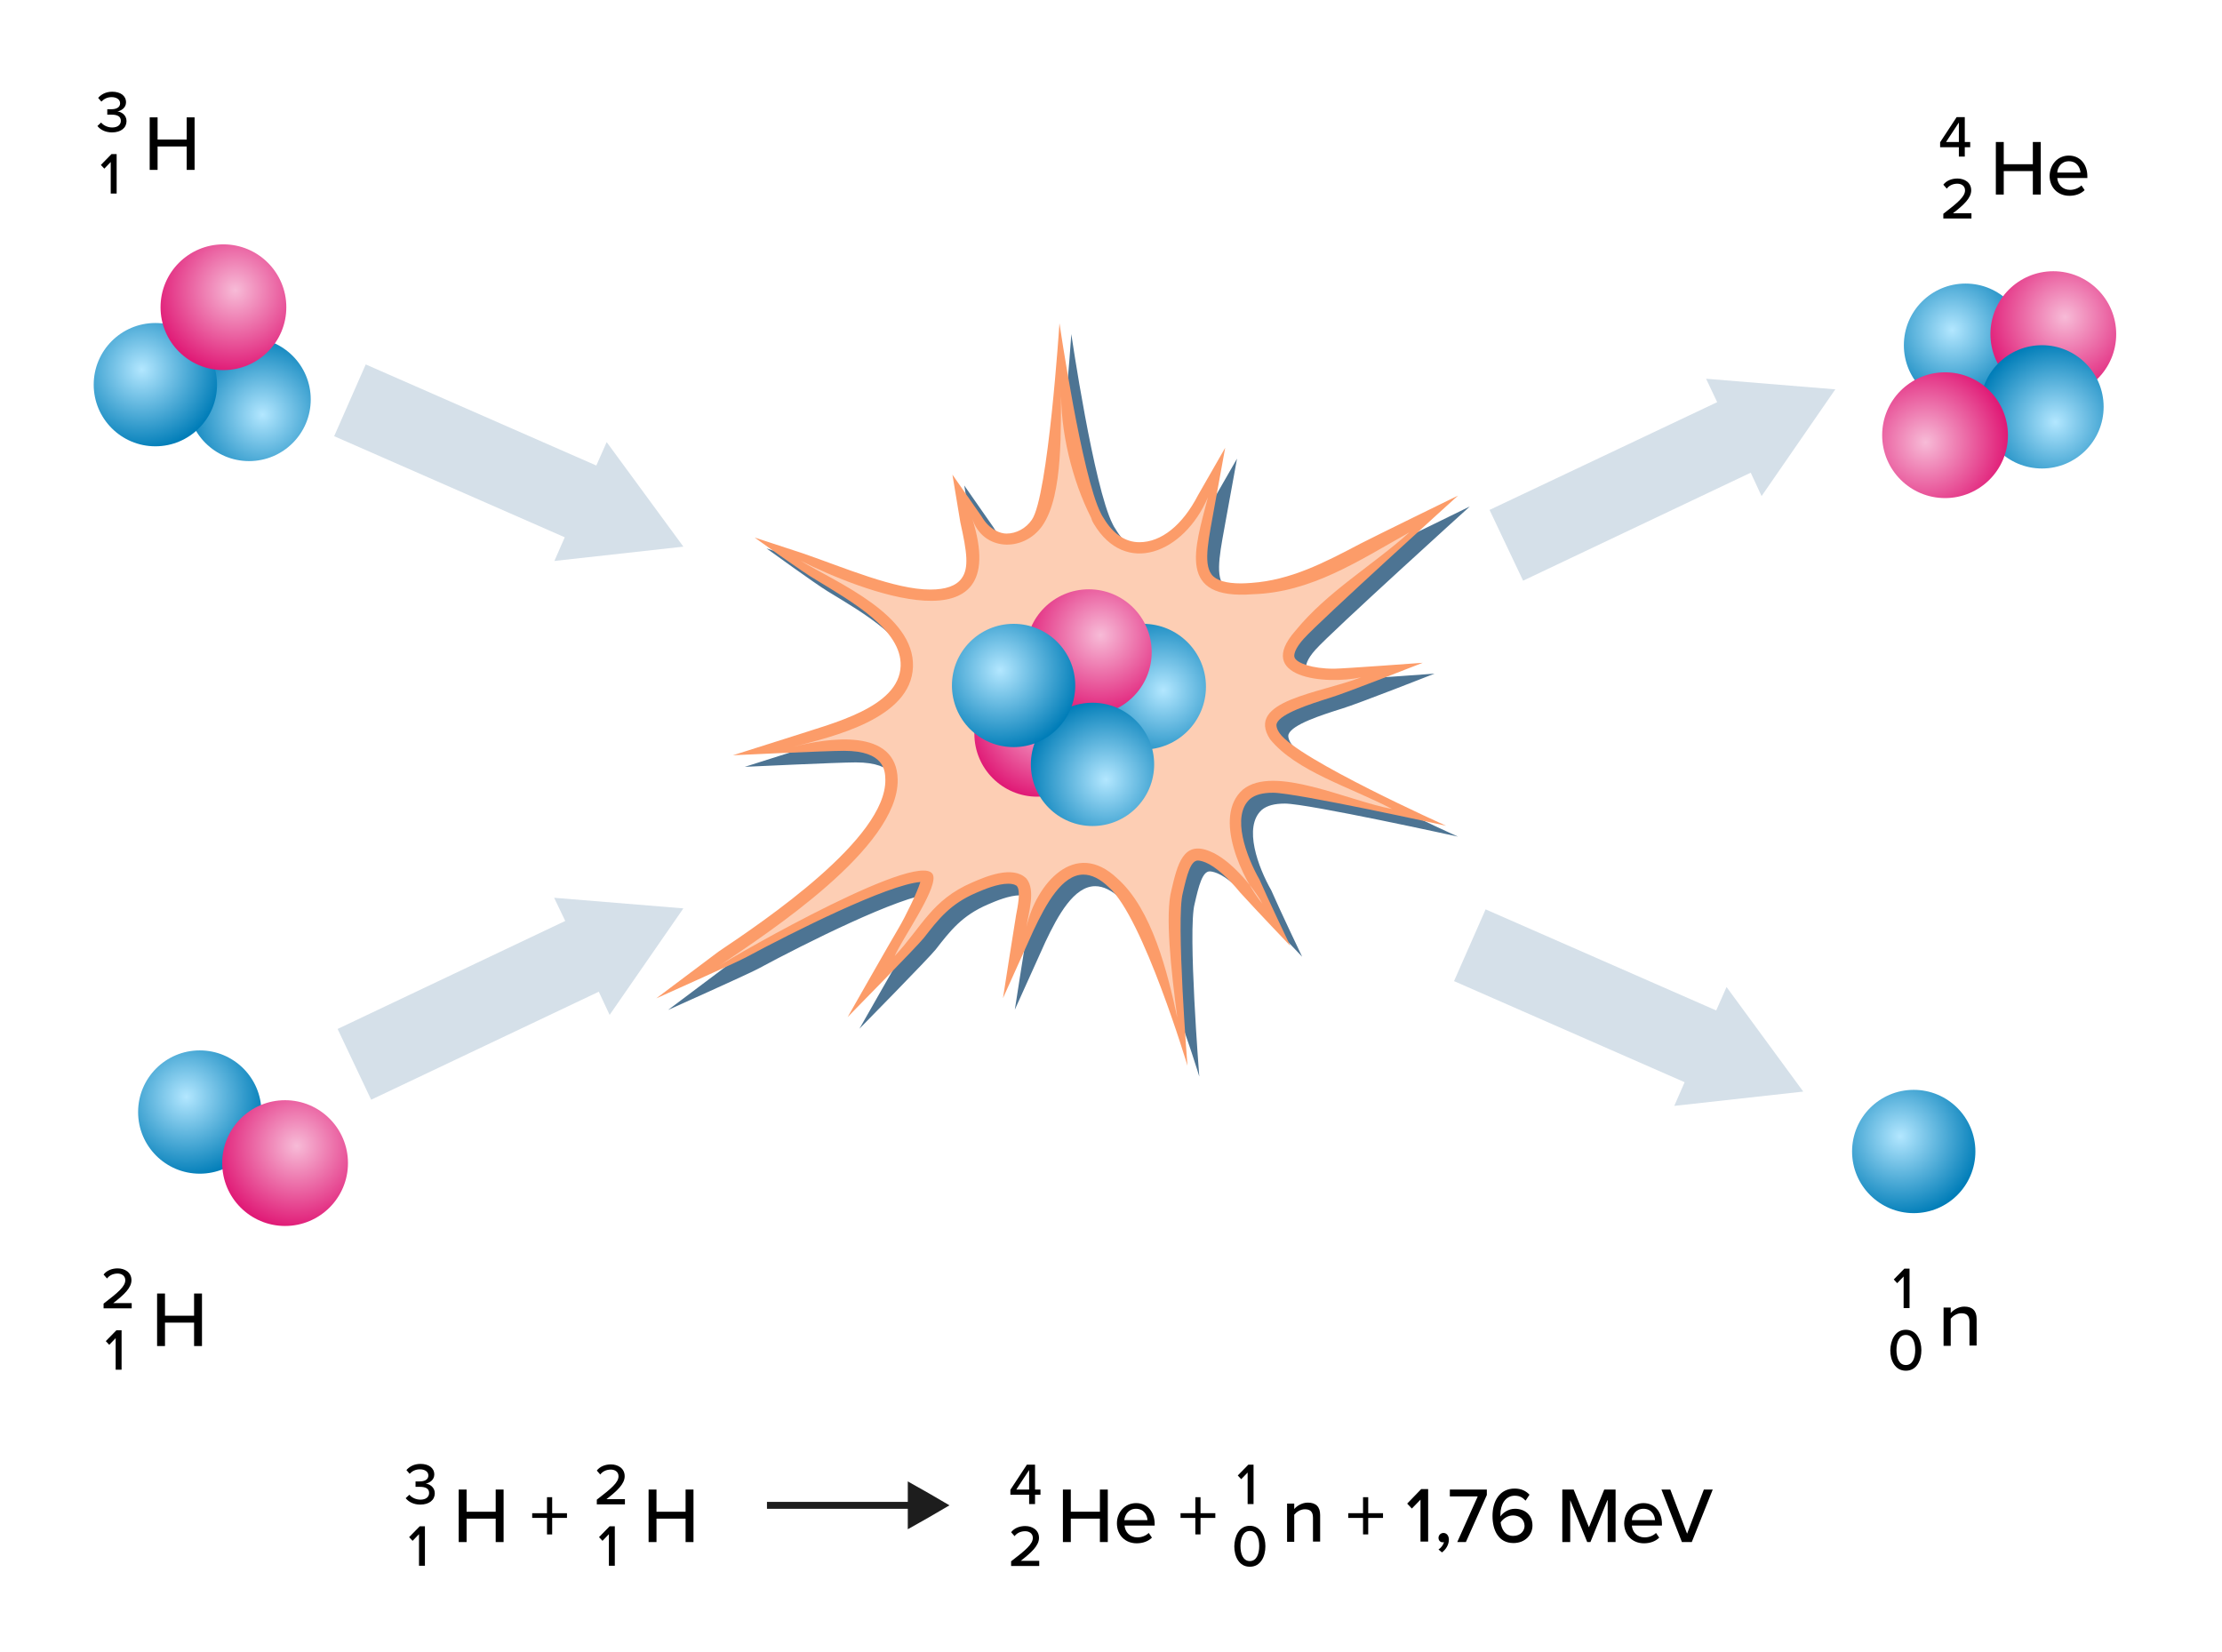 <svg xmlns="http://www.w3.org/2000/svg" xmlns:xlink="http://www.w3.org/1999/xlink" xml:space="preserve" enable-background="new 0 0 901 670" viewBox="0 0 901 670"><style>.st18{fill:#d5e0e9}</style><g id="Ebene_2"><g><path fill="#4d7493" d="M454.5 364.6c-3.6-3.5-7.1-5.2-10.4-5.2-8.6 0-15.1 11.8-20.2 22.6l-12.4 27.5s5-32.1 5.3-33.6c.7-3.7 2-9.9.3-11.9 0 0-.9-.9-3.5-.9-4.3 0-9.8 2.3-13 3.7-10.5 4.5-15.2 10.6-21.2 18.3-2.6 3.3-30.9 32.1-30.9 32.1s18.3-32.2 20.8-36.3c2.7-4.6 7.4-14.2 8.7-18.5-13.3 1.1-51.3 20.1-70.8 30.6-3.7 2-36.3 16.6-36.3 16.6l25.3-19c18.6-12.5 68-45.8 67.6-69.7-.1-3.5-.2-11.7-16.8-11.7-7.1 0-45 1.8-45 1.8l24.3-7.7c16.1-5.3 43.1-11.7 43.7-28.5.5-14.7-19.7-26-34.4-35-4.8-2.9-24.8-17.4-24.8-17.4l19.8 6.5c16.5 5.7 37.1 14.6 51.4 14.6 6.3 0 10.5-1.5 12.7-4.5 3.1-4.2 2.2-10.7-.5-22.8l-3.2-19.3 11.8 16.9c3.3 5.7 7.9 7 10.1 7 4 0 7.9-2.1 10.3-5.6 6.6-9.4 11.2-79.7 11.2-79.7s9.1 62.1 16.8 77.1c.3.7.7 1.3 1.1 1.9 3.8 6.4 8.8 9.8 14.5 9.8 8.9 0 17.5-6.9 23.8-19.1l11-19.2-4.3 23.6c-2.2 12.6-4.8 23.1-1.2 27.8 1.8 2.4 5.9 3.6 11.9 3.6 1.3 0 2.7-.1 4.2-.2 15.9-1.1 29.6-8.2 44.2-15.9 5.8-3 39.6-19.5 39.6-19.5s-56 50.7-62.6 58.1c-3.5 3.9-4.2 6.6-3.6 7.7 1 2.1 6.9 4.4 15.9 4.4 3.5 0 36-2.4 36-2.4s-31.3 12.3-37.3 14.1c-8.6 2.7-20.4 6.5-21.9 10.5-.3.9 0 2.3 1.2 4 7.1 10.4 67.5 37.5 67.5 37.5s-60.9-13.4-70.2-13.4c-4.2 0-7.2.8-9.3 2.5-7.8 6.9-1.4 23.6 3.8 32.7 3.1 7.2 12.5 26.9 12.5 26.9s-13.5-14.1-20.3-21.6c-4.8-5.9-10.1-10.6-14-12.2-1.7-.7-2.7-.8-3.2-.8-2.9 0-4.4 5.7-6.1 13.2-2.8 10.5 1.9 70 1.9 70s-18.1-59.8-31.8-72z"/><path fill="#fc9c69" d="M449.7 359.9c-3.6-3.5-7.1-5.2-10.4-5.2-8.6 0-15.1 11.8-20.2 22.6l-12.4 27.5s5-32.1 5.3-33.6c.7-3.7 2-9.9.3-11.9 0 0-.9-.9-3.5-.9-4.3 0-9.8 2.3-13 3.7-10.5 4.5-15.2 10.6-21.2 18.3-2.6 3.3-30.9 32.1-30.9 32.1s18.3-32.2 20.8-36.3c2.7-4.6 7.4-14.2 8.7-18.5-13.3 1.1-51.3 20.1-70.8 30.6-3.7 2-36.3 16.6-36.3 16.6l25.3-19c18.6-12.5 68-45.8 67.6-69.7-.1-3.5-.2-11.7-16.8-11.7-7.1 0-45 1.8-45 1.8l24.3-7.7c16.1-5.3 43.1-11.7 43.7-28.5.5-14.7-19.7-26-34.4-35-4.7-2.6-24.8-17.1-24.8-17.1l19.8 6.5c16.5 5.7 37.1 14.6 51.4 14.6 6.3 0 10.5-1.5 12.7-4.5 3.1-4.2 2.2-10.7-.5-22.8l-3.2-19.3 11.8 16.9c3.3 5.7 7.9 7 10.1 7 4 0 7.9-2.1 10.3-5.6 6.6-9.4 11.2-79.7 11.2-79.7s9.1 62.1 16.8 77.1c.3.7.7 1.3 1.1 1.9 3.8 6.4 8.8 9.8 14.5 9.8 8.9 0 17.5-6.9 23.8-19.1l11-19.2-4.3 23.6c-2.2 12.6-4.8 23.1-1.2 27.8 1.8 2.4 5.9 3.6 11.9 3.6 1.3 0 2.7-.1 4.2-.2 15.9-1.1 29.6-8.2 44.2-15.9 5.8-3 39.6-19.5 39.6-19.5s-56 50.7-62.6 58.1c-3.5 3.9-4.2 6.6-3.6 7.7 1 2.1 6.9 4.4 15.9 4.4 3.5 0 36-2.4 36-2.4s-31.3 12.3-37.3 14.1c-8.6 2.7-20.4 6.5-21.9 10.5-.3.9 0 2.3 1.2 4 7.1 10.4 67.5 37.5 67.5 37.5s-60.9-13.4-70.2-13.4c-4.2 0-7.2.8-9.3 2.5-7.8 6.9-1.4 23.6 3.8 32.7 3.1 7.2 12.5 26.9 12.5 26.9s-13.5-14.1-20.3-21.6c-4.8-5.9-10.1-10.6-14-12.2-1.7-.7-2.7-.8-3.2-.8-2.9 0-4.4 5.7-6.1 13.2-2.8 10.5 1.9 70 1.9 70s-18-60.1-31.8-72.3z"/><g><defs><path id="SVGID_1_" d="M443.5 212.4c12.8 21.5 36.6 12 46.3-10.7-5.5 21.2-12.6 41.6 18.1 39.3 23.8-.7 42.9-13.5 63.6-25.1-14.6 13.2-33.3 24-46.3 40-16.5 18.8 11.8 22 26.7 18.8-16.8 6.5-47.1 9.4-36.9 25.1 10.7 13.1 32.3 19.3 49.5 28.3-17.9-3.3-47.9-18.1-60.5-7.9-12.6 11 0 36.9 7.9 46.3-3.9-7.1-13.3-18.1-21.2-21.2-11-4.7-13.3 5.5-15.7 15.7-2.6 9.7-.2 32.3 2.4 51.8-3.9-18.1-10.2-44-24.3-56.5-17.3-16.5-33 2.4-36.9 19.6.8-5.5 3.9-14.9 0-19.6-5.5-5.5-16.5-.8-22 1.6-16.5 7.1-20.4 18.1-31.4 29.8 3.1-7.1 16.5-25.9 15.7-32.2-1.7-13.3-80.6 31.9-86.9 36.2 20-13.5 72.8-47.9 72.4-75.5-.4-21.3-28.5-16.9-42.5-13.3 16-4.1 48-11.4 48.7-32.5.7-21.1-30.8-34.1-45.6-43 24.1 12.1 86.7 36.8 69.6-17.2 4.2 13.4 20.8 13.9 28.4 3.1 8.9-12.7 7.3-40.9 7.7-55.9-.5 17.2 4.4 37.4 12.2 52.7.2.9.6 1.6 1 2.3z"/></defs><use xlink:href="#SVGID_1_" fill="#fdceb4" overflow="visible"/><clipPath id="SVGID_00000174579896292414228600000013132791898575717554_"><use xlink:href="#SVGID_1_" overflow="visible"/></clipPath></g></g></g><g id="Ebene_3"><radialGradient id="SVGID_00000134221632792794840240000004322574175342592148_" cx="413.805" cy="346.364" r="32.757" gradientTransform="matrix(-.788 .648 -.648 -.788 1022.208 284.804)" gradientUnits="userSpaceOnUse"><stop offset="0" stop-color="#b3e7ff"/><stop offset="1" stop-color="#007db8"/></radialGradient><circle cx="463.5" cy="278.5" r="25.5" fill="url(#SVGID_00000134221632792794840240000004322574175342592148_)"/><radialGradient id="SVGID_00000003784843445195293620000003043697124287790506_" cx="446.306" cy="392.419" r="32.757" gradientTransform="scale(1.02) rotate(75.946 500.491 319.96)" gradientUnits="userSpaceOnUse"><stop offset="0" stop-color="#f7bbd7"/><stop offset="1" stop-color="#e01a76"/></radialGradient><circle cx="420.6" cy="297.6" r="25.5" fill="url(#SVGID_00000003784843445195293620000003043697124287790506_)"/><radialGradient id="SVGID_00000023270946643773326140000015396269370161137079_" cx="419.782" cy="364.689" r="32.757" gradientTransform="scale(1.02) rotate(75.946 500.491 319.96)" gradientUnits="userSpaceOnUse"><stop offset="0" stop-color="#f7bbd7"/><stop offset="1" stop-color="#e01a76"/></radialGradient><circle cx="441.5" cy="264.5" r="25.5" fill="url(#SVGID_00000023270946643773326140000015396269370161137079_)"/><radialGradient id="SVGID_00000113350540195924790580000008352950811937129098_" cx="437.539" cy="315.819" r="32.757" gradientTransform="rotate(180 443 316)" gradientUnits="userSpaceOnUse"><stop offset="0" stop-color="#b3e7ff"/><stop offset="1" stop-color="#007db8"/></radialGradient><circle cx="443" cy="310" r="25" fill="url(#SVGID_00000113350540195924790580000008352950811937129098_)"/><radialGradient id="SVGID_00000088126347972766399540000001923535561733870505_" cx="779.539" cy="463.819" r="32.757" gradientTransform="rotate(180 443 316)" gradientUnits="userSpaceOnUse"><stop offset="0" stop-color="#b3e7ff"/><stop offset="1" stop-color="#007db8"/></radialGradient><circle cx="101" cy="162" r="25" fill="url(#SVGID_00000088126347972766399540000001923535561733870505_)"/><radialGradient id="SVGID_00000113336170375455929990000009097780076665114240_" cx="405.539" cy="271.819" r="32.757" gradientUnits="userSpaceOnUse"><stop offset="0" stop-color="#b3e7ff"/><stop offset="1" stop-color="#007db8"/></radialGradient><circle cx="411" cy="278" r="25" fill="url(#SVGID_00000113336170375455929990000009097780076665114240_)"/><radialGradient id="SVGID_00000073680326553444736660000013245302196842535042_" cx="770.539" cy="460.819" r="32.757" gradientUnits="userSpaceOnUse"><stop offset="0" stop-color="#b3e7ff"/><stop offset="1" stop-color="#007db8"/></radialGradient><circle cx="776" cy="467" r="25" fill="url(#SVGID_00000073680326553444736660000013245302196842535042_)"/><radialGradient id="SVGID_00000002370408589406953570000016009183614389707692_" cx="57.539" cy="149.819" r="32.757" gradientUnits="userSpaceOnUse"><stop offset="0" stop-color="#b3e7ff"/><stop offset="1" stop-color="#007db8"/></radialGradient><circle cx="63" cy="156" r="25" fill="url(#SVGID_00000002370408589406953570000016009183614389707692_)"/><radialGradient id="SVGID_00000009554788662663203910000005735022771357323709_" cx="791.539" cy="133.819" r="32.757" gradientUnits="userSpaceOnUse"><stop offset="0" stop-color="#b3e7ff"/><stop offset="1" stop-color="#007db8"/></radialGradient><circle cx="797" cy="140" r="25" fill="url(#SVGID_00000009554788662663203910000005735022771357323709_)"/><radialGradient id="SVGID_00000113318410059344089650000000403257534748536987_" cx="390.23" cy="-37.928" r="32.757" gradientTransform="scale(1.02) rotate(75.946 500.491 319.96)" gradientUnits="userSpaceOnUse"><stop offset="0" stop-color="#f7bbd7"/><stop offset="1" stop-color="#e01a76"/></radialGradient><circle cx="832.6" cy="135.5" r="25.5" fill="url(#SVGID_00000113318410059344089650000000403257534748536987_)"/><radialGradient id="SVGID_00000008834199348636463510000015728794689519684279_" cx="52.539" cy="460.819" r="32.757" gradientTransform="rotate(180 443 316)" gradientUnits="userSpaceOnUse"><stop offset="0" stop-color="#b3e7ff"/><stop offset="1" stop-color="#007db8"/></radialGradient><circle cx="828" cy="165" r="25" fill="url(#SVGID_00000008834199348636463510000015728794689519684279_)"/><radialGradient id="SVGID_00000071559534114015077550000003837221888814310051_" cx="203.216" cy="665.083" r="32.757" gradientTransform="scale(1.02) rotate(75.946 500.491 319.96)" gradientUnits="userSpaceOnUse"><stop offset="0" stop-color="#f7bbd7"/><stop offset="1" stop-color="#e01a76"/></radialGradient><circle cx="90.6" cy="124.6" r="25.5" fill="url(#SVGID_00000071559534114015077550000003837221888814310051_)"/><radialGradient id="SVGID_00000139289015217147967950000010283964344822854023_" cx="75.539" cy="444.819" r="32.757" gradientUnits="userSpaceOnUse"><stop offset="0" stop-color="#b3e7ff"/><stop offset="1" stop-color="#007db8"/></radialGradient><circle cx="81" cy="451" r="25" fill="url(#SVGID_00000139289015217147967950000010283964344822854023_)"/><radialGradient id="SVGID_00000134245851342201789730000001148395134156090010_" cx="539.222" cy="723.996" r="32.757" gradientTransform="scale(1.02) rotate(75.946 500.491 319.96)" gradientUnits="userSpaceOnUse"><stop offset="0" stop-color="#f7bbd7"/><stop offset="1" stop-color="#e01a76"/></radialGradient><circle cx="115.6" cy="471.7" r="25.5" fill="url(#SVGID_00000134245851342201789730000001148395134156090010_)"/><radialGradient id="SVGID_00000039130135961784267670000005595619167798422715_" cx="119.96" cy="160.622" r="32.757" gradientTransform="rotate(-68.327 463.038 -313.48) scale(1.02)" gradientUnits="userSpaceOnUse"><stop offset="0" stop-color="#f7bbd7"/><stop offset="1" stop-color="#e01a76"/></radialGradient><circle cx="788.7" cy="176.5" r="25.5" fill="url(#SVGID_00000039130135961784267670000005595619167798422715_)"/><g><g><g><path d="m135.5 176.9 93.5 41-4.2 9.6 52.3-5.8-31.1-42.4-4.2 9.5-93.5-41z" class="st18"/></g></g></g><g><g><g><path d="m617.6 235.5 92.3-43.8 4.4 9.5 29.9-43.3-52.4-4.3 4.5 9.5-92.3 43.7z" class="st18"/></g></g></g><g><g><g><path d="m150.5 446 92.3-43.8 4.4 9.4 29.9-43.2-52.4-4.3 4.5 9.4-92.3 43.8z" class="st18"/></g></g></g><g><g><g><path d="m589.6 397.9 93.5 41-4.2 9.6 52.3-5.8-31.1-42.4-4.2 9.5-93.5-41z" class="st18"/></g></g></g><g><path d="M41 49.7c1 1.2 2.7 2 4.5 2 2.2 0 3.5-1.1 3.5-2.7 0-1.8-1.4-2.5-3.8-2.5h-1.7v-2.2h1.7c1.9 0 3.5-.7 3.5-2.4 0-1.6-1.5-2.5-3.4-2.5-1.7 0-3 .6-4.2 1.8l-1.3-1.5c1.2-1.4 3.1-2.5 5.7-2.5 3.3 0 5.6 1.6 5.6 4.3 0 2.2-1.9 3.4-3.5 3.7 1.5.1 3.7 1.4 3.7 3.9 0 2.7-2.2 4.6-5.9 4.6-2.8 0-4.8-1.2-5.9-2.6l1.5-1.4z"/></g><g><path d="M75.7 59.4H63.9v9.5h-3.2V47.6h3.2v9h11.8v-9h3.2v21.3h-3.2v-9.5z"/></g><g><path d="m44.9 65.7-2.6 2.7-1.4-1.5 4.3-4.4h2.1v16h-2.4V65.7z"/></g><g><path d="M42 528.7c6-4.6 8.8-7 8.8-9.5 0-1.9-1.6-2.7-3.1-2.7-1.9 0-3.4.8-4.3 2l-1.4-1.6c1.3-1.7 3.5-2.5 5.7-2.5 2.9 0 5.6 1.6 5.6 4.8 0 3.1-3 5.9-7.4 9.3h7.5v2.1H42v-1.9z"/></g><g><path d="M78.7 536.4H66.9v9.5h-3.2v-21.3h3.2v9h11.8v-9h3.2v21.3h-3.2v-9.5z"/></g><g><path d="m46.9 542.7-2.6 2.7-1.4-1.5 4.3-4.4h2.1v16h-2.4v-12.8z"/></g><g><path d="M166 606.2c1 1.2 2.7 2 4.5 2 2.2 0 3.5-1.1 3.5-2.7 0-1.8-1.4-2.5-3.8-2.5h-1.7v-2.2h1.7c1.9 0 3.5-.7 3.5-2.4 0-1.6-1.5-2.5-3.4-2.5-1.7 0-3 .6-4.2 1.8l-1.3-1.5c1.2-1.4 3.1-2.5 5.7-2.5 3.3 0 5.6 1.6 5.6 4.3 0 2.2-1.9 3.4-3.5 3.7 1.5.1 3.7 1.4 3.7 3.9 0 2.7-2.2 4.6-5.9 4.6-2.8 0-4.8-1.2-5.9-2.6l1.5-1.4z"/></g><g><path d="M201 615.9h-11.8v9.5H186v-21.3h3.2v9H201v-9h3.2v21.3H201v-9.5zM223.9 622.3h-2.1v-6.7h-6v-1.9h6v-6.5h2.1v6.5h6v1.9h-6v6.7z"/></g><g><path d="m169.9 622.2-2.6 2.7-1.4-1.5 4.3-4.4h2.1v16h-2.4v-12.8z"/></g><g><path d="M417.3 606.2h-7.6v-2l6.7-10.2h3.3v10.1h2.2v2.1h-2.2v3.8h-2.4v-3.8zm-5.2-2.1h5.2v-7.9l-5.2 7.9z"/></g><g><path d="M446 615.9h-11.8v9.5H431v-21.3h3.2v9H446v-9h3.2v21.3H446v-9.5zM460.7 609.6c4.6 0 7.5 3.6 7.5 8.4v.7H456c.2 2.6 2.1 4.8 5.2 4.8 1.6 0 3.4-.6 4.6-1.8l1.3 1.9c-1.5 1.5-3.7 2.3-6.2 2.3-4.6 0-8-3.3-8-8.1 0-4.6 3.3-8.2 7.8-8.2zm-4.8 6.9h9.4c-.1-2-1.4-4.6-4.7-4.6-3 0-4.5 2.5-4.7 4.6zM486.8 622.3h-2.1v-6.7h-6v-1.9h6v-6.5h2.1v6.5h6v1.9h-6v6.7z"/></g><g><path d="M410 633.2c6-4.6 8.8-7 8.8-9.5 0-1.9-1.6-2.7-3.1-2.7-1.9 0-3.4.8-4.3 2l-1.4-1.6c1.3-1.7 3.5-2.5 5.7-2.5 2.9 0 5.6 1.6 5.6 4.8 0 3.1-3 5.9-7.4 9.3h7.5v2.1H410v-1.9z"/></g><g><path d="M242 608.2c6-4.6 8.8-7 8.8-9.5 0-1.9-1.6-2.7-3.1-2.7-1.9 0-3.4.8-4.3 2l-1.4-1.6c1.3-1.7 3.5-2.5 5.7-2.5 2.9 0 5.6 1.6 5.6 4.8 0 3.1-3 5.9-7.4 9.3h7.5v2.1H242v-1.9z"/></g><g><path d="M278 615.9h-11.8v9.5H263v-21.3h3.2v9H278v-9h3.2v21.3H278v-9.5z"/></g><g><path d="m246.9 622.2-2.6 2.7-1.4-1.5 4.3-4.4h2.1v16h-2.4v-12.8z"/></g><g><path d="m771.9 517.7-2.6 2.7-1.4-1.5 4.3-4.4h2.1v16h-2.4v-12.8z"/></g><g><path d="M798.6 536c0-2.6-1.3-3.4-3.3-3.4-1.8 0-3.4 1.1-4.3 2.2v11h-2.9v-15.5h2.9v2.2c1-1.2 3.1-2.6 5.5-2.6 3.3 0 5 1.7 5 5v10.8h-2.9V536z"/></g><g><path d="M772.8 539.3c4.4 0 6.3 4.3 6.3 8.3 0 4-1.8 8.3-6.3 8.3s-6.3-4.3-6.3-8.3c.1-4 1.9-8.3 6.3-8.3zm0 2.1c-2.8 0-3.8 3-3.8 6.1 0 3.1 1 6.1 3.8 6.1s3.8-3 3.8-6.1c0-3.1-1-6.1-3.8-6.1z"/></g><g><path d="m505.9 597.2-2.6 2.7-1.4-1.5 4.3-4.4h2.1v16h-2.4v-12.8z"/></g><g><path d="M532.4 615.5c0-2.6-1.3-3.4-3.3-3.4-1.8 0-3.4 1.1-4.3 2.2v11h-2.9v-15.5h2.9v2.2c1-1.2 3.1-2.6 5.5-2.6 3.3 0 5 1.7 5 5v10.8h-2.9v-9.7zM554.8 622.3h-2.1v-6.7h-6v-1.9h6v-6.5h2.1v6.5h6v1.9h-6v6.7zM576 608.2l-3.5 3.6-1.9-2 5.7-5.9h2.8v21.3H576v-17zM583.3 628.4c1-.6 2-1.9 2.2-3-.1 0-.3.1-.5.1-1 0-1.7-.8-1.7-1.8 0-1.1.9-2 2-2 1.2 0 2.2 1 2.2 2.7 0 2.1-1.2 4-2.8 5.2l-1.4-1.2zM599.2 606.9h-11.3v-2.8h15v2.2l-8.5 19.1h-3.5l8.3-18.5zM614.2 603.7c2.7 0 4.6 1 6 2.5l-1.6 2.4c-1.1-1.2-2.3-2-4.4-2-3.9 0-5.8 3.7-5.8 7.7v.7c.9-1.4 3.2-3.1 5.9-3.1 3.8 0 7.1 2.3 7.1 6.8 0 3.8-3 7.1-7.7 7.1-6.1 0-8.5-5.2-8.5-11 0-6 2.9-11.1 9-11.1zm-.7 10.9c-2 0-3.9 1.2-5 2.8.3 2.5 1.6 5.5 5.1 5.5 3.1 0 4.6-2.2 4.6-4.1-.1-2.8-2.2-4.2-4.7-4.2zM651.8 608.4l-6.9 17h-1.3l-6.9-17v17h-3.2v-21.3h4.6l6.2 15.3 6.2-15.3h4.6v21.3h-3.2v-17zM666.4 609.6c4.6 0 7.5 3.6 7.5 8.4v.7h-12.2c.2 2.6 2.1 4.8 5.2 4.8 1.6 0 3.4-.6 4.6-1.8l1.3 1.9c-1.5 1.5-3.7 2.3-6.2 2.3-4.6 0-8-3.3-8-8.1.1-4.6 3.3-8.2 7.8-8.2zm-4.7 6.9h9.4c-.1-2-1.4-4.6-4.7-4.6-3.1 0-4.6 2.5-4.7 4.6zM673.7 604.1h3.6l6.8 17.9 6.8-17.9h3.6l-8.5 21.3h-4l-8.3-21.3z"/></g><g><path d="M506.8 618.8c4.4 0 6.3 4.3 6.3 8.3 0 4-1.8 8.3-6.3 8.3s-6.3-4.3-6.3-8.3c.1-4 1.9-8.3 6.3-8.3zm0 2.1c-2.8 0-3.8 3-3.8 6.1 0 3.1 1 6.1 3.8 6.1s3.8-3 3.8-6.1c0-3.1-1-6.1-3.8-6.1z"/></g><g><path d="M794.3 59.7h-7.6v-2l6.7-10.2h3.3v10.1h2.2v2.1h-2.2v3.8h-2.4v-3.8zm-5.2-2.1h5.2v-7.9l-5.2 7.9z"/></g><g><path d="M824.3 69.4h-11.8v9.5h-3.2V57.6h3.2v9h11.8v-9h3.2v21.3h-3.2v-9.5zM838.9 63.1c4.6 0 7.5 3.6 7.5 8.4v.7h-12.2c.2 2.6 2.1 4.8 5.2 4.8 1.6 0 3.4-.6 4.6-1.8l1.3 1.9c-1.5 1.5-3.7 2.3-6.2 2.3-4.6 0-8-3.3-8-8.1.1-4.6 3.3-8.2 7.8-8.2zm-4.7 6.9h9.4c-.1-2-1.4-4.6-4.7-4.6-3.1 0-4.6 2.5-4.7 4.6z"/></g><g><path d="M788 86.7c6-4.6 8.8-7 8.8-9.5 0-1.9-1.6-2.7-3.1-2.7-1.9 0-3.4.8-4.3 2l-1.4-1.6c1.3-1.7 3.5-2.5 5.7-2.5 2.9 0 5.6 1.6 5.6 4.8 0 3.1-3 5.9-7.4 9.3h7.5v2.1H788v-1.9z"/></g><g><g><path fill="#1d1d1d" d="m368.1 620.2 8.5-4.8 8.4-4.9-8.4-4.9-8.5-4.8v8.3H311v2.8h57.1z"/></g></g></g></svg>